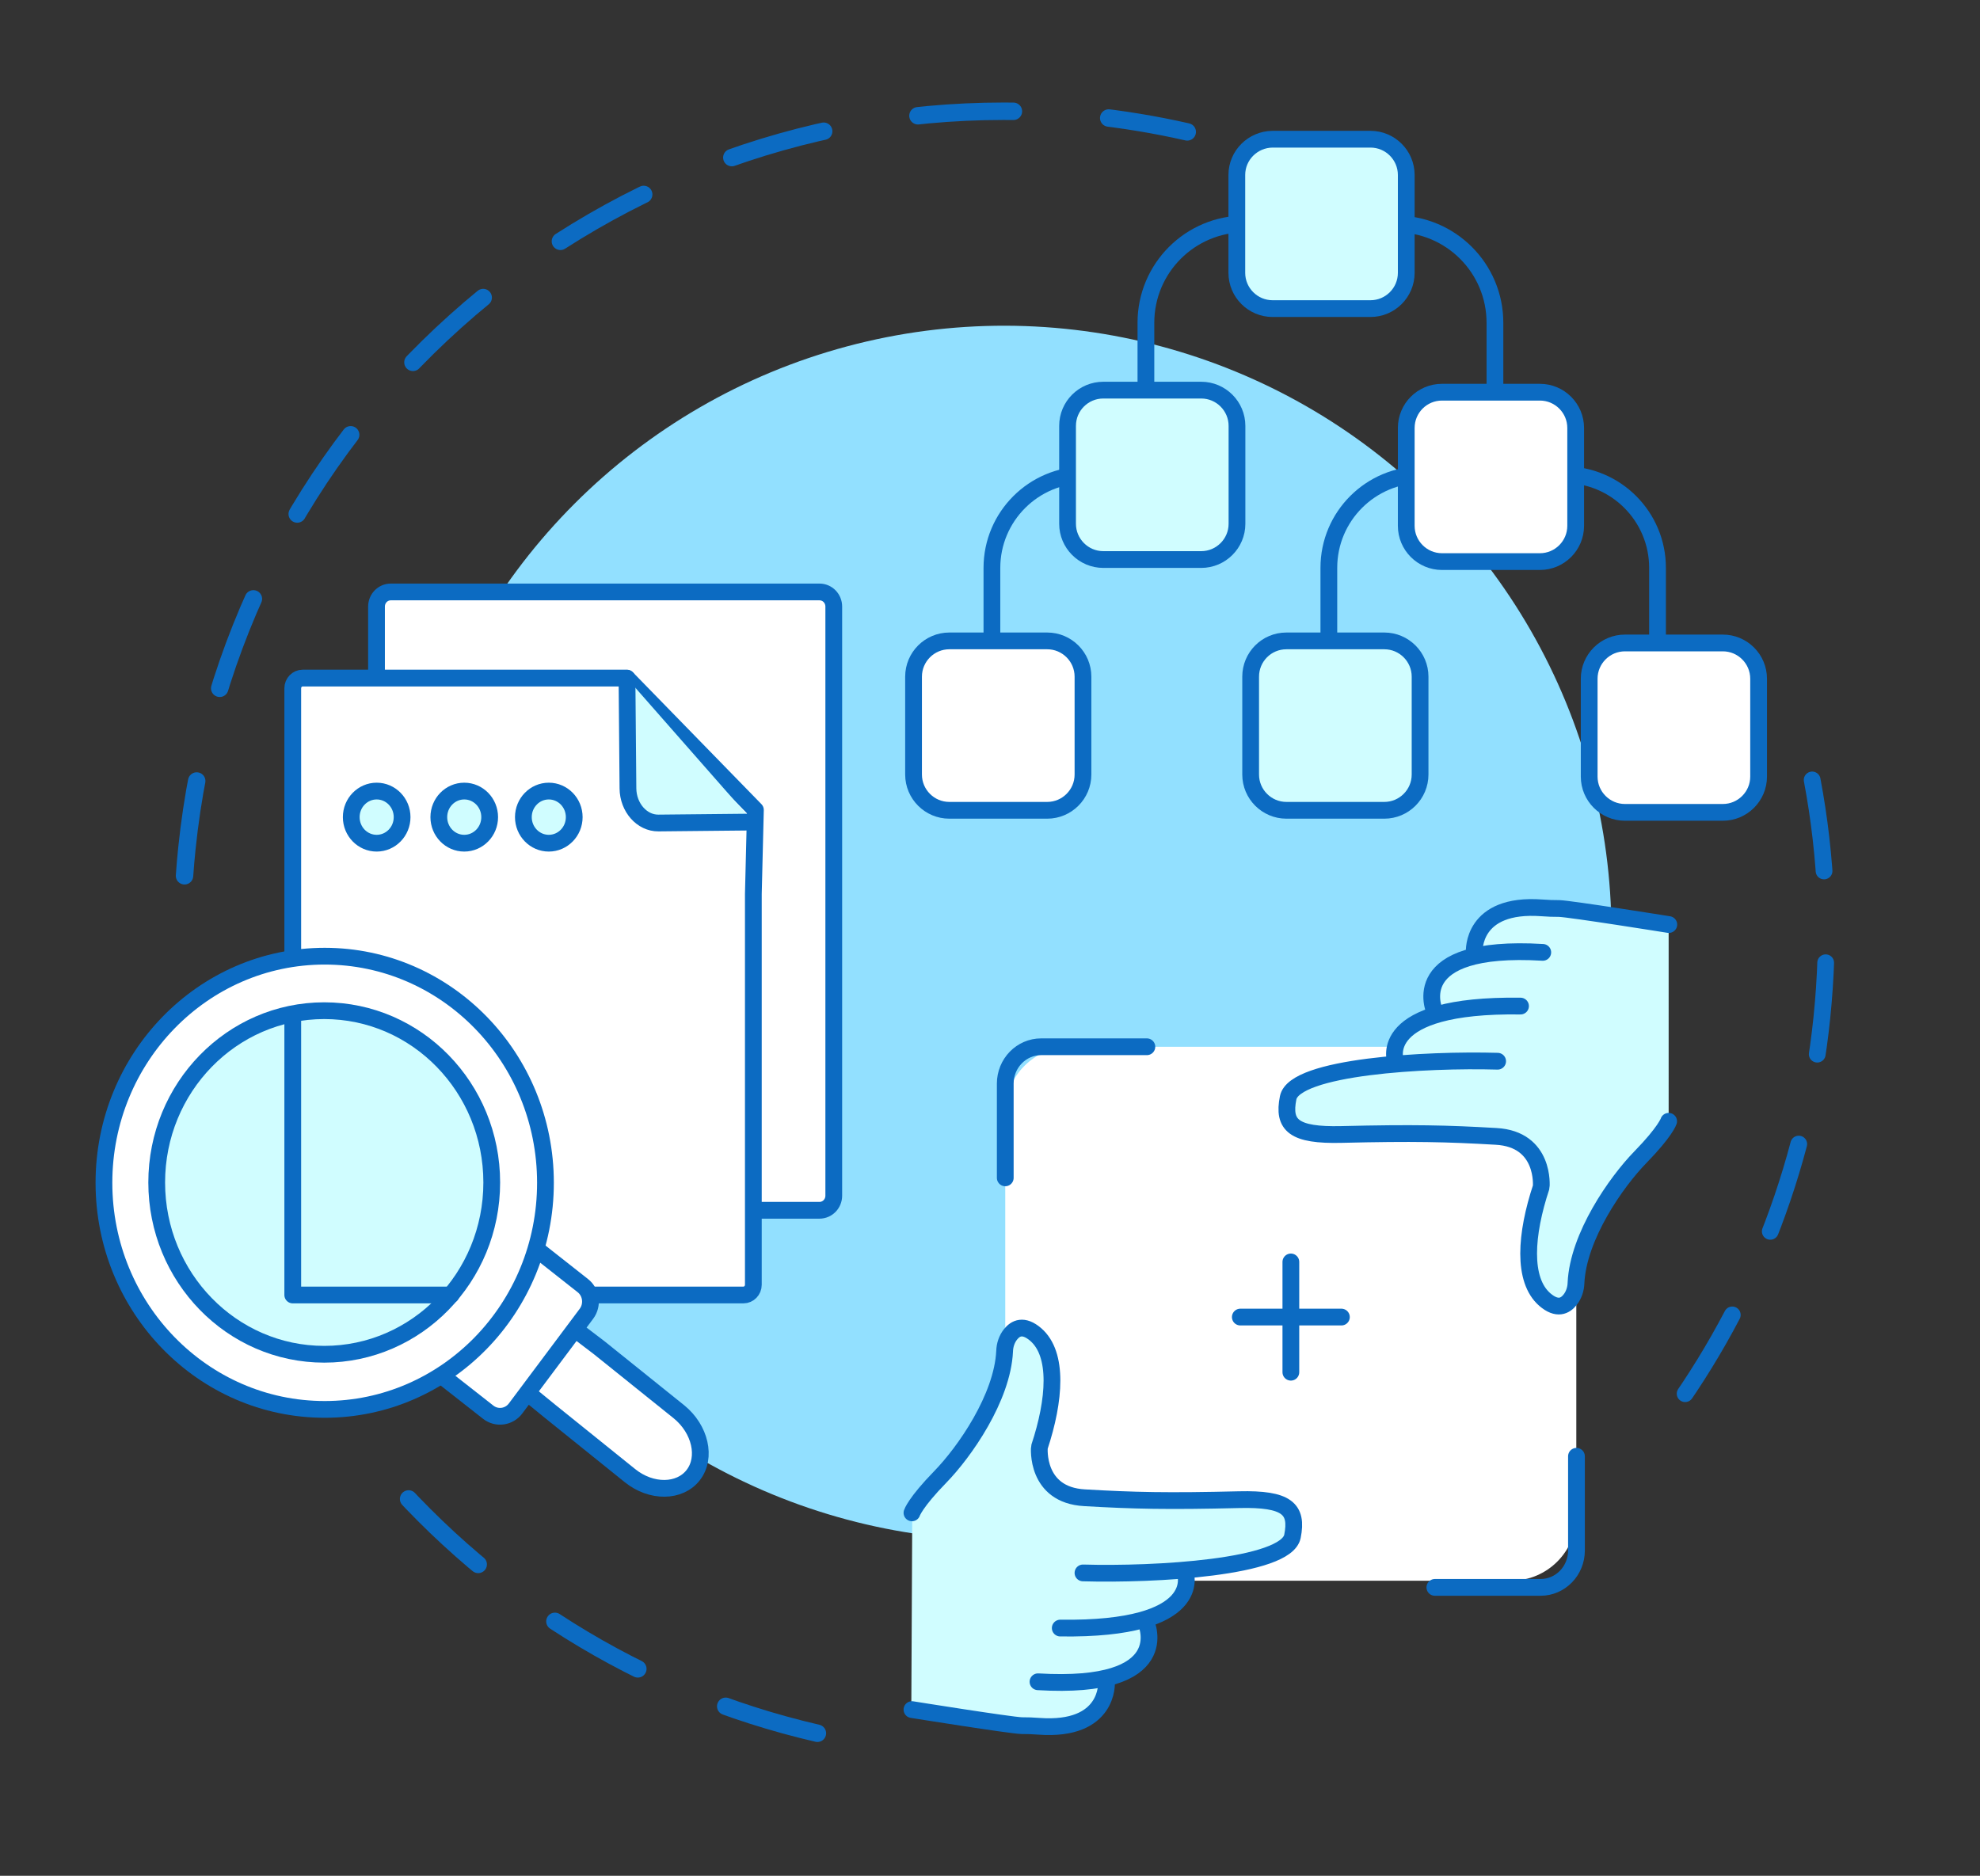 <?xml version="1.0" encoding="UTF-8"?> <svg xmlns="http://www.w3.org/2000/svg" xmlns:xlink="http://www.w3.org/1999/xlink" version="1.1" id="_x3C_Layer_x3E_" x="0px" y="0px" viewBox="0 0 1245.8 1180.4" style="enable-background:new 0 0 1245.8 1180.4;" xml:space="preserve"><rect x="0" y="0" width="1245.8" height="1180.4" fill="#333333" stroke="none"/> <style type="text/css"> .st0{fill:none;stroke:#0C6BC2;stroke-width:10.973;stroke-linecap:round;stroke-linejoin:round;stroke-miterlimit:10;stroke-dasharray:60.154;} .st1{fill:none;stroke:#0C6BC2;stroke-width:10.543;stroke-linecap:round;stroke-linejoin:round;stroke-miterlimit:10;stroke-dasharray:57.796;} .st2{fill:#92E0FF;} .st3{fill:#FFFFFF;} .st4{fill:#D0FDFF;} .st5{fill:none;stroke:#0C6BC2;stroke-width:10.543;stroke-linecap:round;stroke-linejoin:round;stroke-miterlimit:10;} .st6{fill:#FFFFFF;stroke:#0C6BC2;stroke-width:10.543;stroke-linecap:round;stroke-linejoin:round;stroke-miterlimit:10;} .st7{fill:#D0FDFF;stroke:#0C6BC2;stroke-width:10.543;stroke-linecap:round;stroke-linejoin:round;stroke-miterlimit:10;} </style> <path class="st0" d="M116.1,551.1c0.4-5.7,0.9-11.5,1.5-17.3c13.2-128,73.3-245.8,169.1-331.7C381.7,116.9,504.2,70,631.4,70 c17.8,0,35.9,0.9,53.7,2.8c21,2.2,41.7,5.6,61.9,10.2"></path> <path class="st0" d="M514.3,1090.7c-111.4-25.8-210.4-87.4-283.7-177.6"></path> <path class="st1" d="M1140.2,490.8c9.2,48.7,11.3,98.9,6.1,149.6c-9.9,96-46.2,186.3-104.1,261.7"></path> <ellipse transform="matrix(0.707 -0.707 0.707 0.707 -230.067 618.787)" class="st2" cx="631.9" cy="587.1" rx="382.2" ry="382.2"></ellipse> <path class="st3" d="M950.8,994.7H673.6c-22.7,0-41.1-18.4-41.1-41.1V699.8c0-22.7,18.4-41.1,41.1-41.1h277.1 c22.7,0,41.1,18.4,41.1,41.1v253.8C991.9,976.3,973.5,994.7,950.8,994.7z"></path> <path class="st4" d="M642.5,1083c3.6,0.1,7.2,0.2,10.7,0.5c44.4,3.5,42.7-27.3,42.7-27.3l-0.6-2.8c37.4-8.5,25.8-34.6,25.8-34.6 l-2.3-2c34-9.4,27.1-29.3,27.1-29.3l-6.8-1.5c36.7-2.5,71.7-8.7,74.3-21.3c3.6-17.4-3.5-23.8-33.4-23.3c-45.2,0.9-66.4,0.3-97.3-1.6 c-31-1.9-28.3-31.7-28.2-32c10-29.6,12.3-58.3-2-70.8c-7.7-6.7-12.8-4.1-15.9-0.2c-2.3,2.9-3.6,6.7-3.8,10.6 c-1.6,29.3-25.5,63.3-40.9,78.9c-15.9,16.1-17.9,22.5-17.9,22.5l-0.6,123.7C573.5,1072.5,635.4,1082.8,642.5,1083z"></path> <path class="st4" d="M980.9,571.7c-3.6-0.1-7.2-0.2-10.8-0.4c-44.4-3.3-42.6,27.5-42.6,27.5l0.6,2.8c-37.4,8.6-25.6,34.7-25.6,34.7 l2.3,1.9c-34,9.6-26.9,29.4-26.9,29.4l6.8,1.5c-36.7,2.6-71.7,9-74.2,21.7c-3.5,17.4,3.6,23.8,33.5,23.1c45.2-1.1,66.4-0.6,97.3,1.2 c31,1.7,28.5,31.6,28.4,31.9c-9.8,29.6-12,58.4,2.3,70.8c7.8,6.7,12.8,4,15.9,0.1c2.3-2.9,3.6-6.7,3.7-10.6 c1.4-29.3,25.2-63.4,40.5-79.1c15.8-16.2,17.8-22.6,17.8-22.6V581.8C1049.9,581.8,988,571.9,980.9,571.7z"></path> <g> <path class="st5" d="M942.3,667.8c-45-1.3-127.8,3.3-131.8,23c-3.5,17.4,3.6,23.8,33.5,23.1c45.2-1.1,66.4-0.6,97.3,1.2 c31,1.7,28.5,31.6,28.4,31.9c-9.8,29.6-12,58.4,2.3,70.8c7.8,6.7,12.8,4,15.9,0.1c2.3-2.9,3.6-6.7,3.7-10.6 c1.4-29.3,25.2-63.4,40.5-79.1c15.8-16.2,17.8-22.6,17.8-22.6"></path> <path class="st5" d="M878,667.6c0,0-12.8-35.8,78.7-34.5"></path> <path class="st5" d="M927.6,598.8c0,0-1.8-30.8,42.6-27.5c3.6,0.3,7.2,0.4,10.8,0.4c7.1,0.2,69,10.1,69,10.1"></path> <path class="st5" d="M902.6,636.3c0,0-19.1-42.2,68.1-37"></path> </g> <g> <path class="st5" d="M681.4,989.8c45,1.3,127.8-3.3,131.8-23c3.5-17.4-3.6-23.8-33.5-23.1c-45.2,1.1-66.4,0.6-97.3-1.2 c-31-1.7-28.5-31.6-28.4-31.9c9.8-29.6,12-58.4-2.3-70.8c-7.8-6.7-12.8-4-15.9-0.1c-2.3,2.9-3.6,6.7-3.7,10.6 c-1.4,29.3-25.2,63.4-40.5,79.1c-15.8,16.2-17.8,22.6-17.8,22.6"></path> <path class="st5" d="M745.8,990c0,0,12.8,35.8-78.7,34.5"></path> <path class="st5" d="M696.2,1058.8c0,0,1.8,30.8-42.6,27.5c-3.6-0.3-7.2-0.4-10.8-0.4c-7.1-0.2-69-10.1-69-10.1"></path> <path class="st5" d="M721.2,1021.3c0,0,19.1,42.2-68.1,37"></path> </g> <g> <line class="st5" x1="812.2" y1="794.1" x2="812.2" y2="863.5"></line> <line class="st5" x1="844" y1="828.8" x2="780.4" y2="828.8"></line> </g> <g> <path class="st5" d="M632.5,741.2v-59.3c0-12.8,10.1-23.2,22.6-23.2h66.5"></path> <path class="st5" d="M991.9,916.4v59.3c0,12.8-10.1,23.2-22.6,23.2h-66.5"></path> </g> <g> <g> <path class="st6" d="M474,761.6h41.6c5,0,9-4.1,9-9.2V381.7c0-5.1-4-9.2-9-9.2H245.9c-5,0-9,4.1-9,9.2v45.1"></path> <path class="st6" d="M184.2,603.1V433.1c0-3.5,2.8-6.4,6.2-6.4h138.7h11.6h53.7l80.9,83l-1.3,52.9v58.2v187.7 c0,3.5-2.8,6.4-6.2,6.4h-97.2"></path> <path class="st7" d="M394.5,426.8l0.6,69.3c0.1,12.1,8.8,21.9,19.2,21.8l59.7-0.6"></path> </g> <ellipse class="st7" cx="345.3" cy="514.2" rx="16" ry="16.4"></ellipse> <ellipse class="st7" cx="292.1" cy="514.2" rx="16" ry="16.4"></ellipse> <ellipse class="st7" cx="237" cy="514.2" rx="16" ry="16.4"></ellipse> </g> <g> <path class="st6" d="M331.9,876.5l14.2,11.6l50.3,40.5c13.4,10.8,31.3,10.6,39.8-0.4h0c8.5-11,4.4-28.9-9-39.8L376.9,848 l-15.1-11.5"></path> <path class="st6" d="M337.9,786.3l28.8,22.7c5.4,4.2,6.4,12.2,2.3,17.7l-44.6,59.6c-4.1,5.5-11.9,6.6-17.3,2.3L278.3,866"></path> <ellipse class="st6" cx="204.3" cy="744.3" rx="138.9" ry="142.6"></ellipse> <ellipse class="st7" cx="204" cy="744.1" rx="105.4" ry="108.1"></ellipse> <polyline class="st5" points="184.2,641.1 184.2,814.9 283.8,814.9 "></polyline> </g> <g> <path class="st5" d="M1042.9,446.9v-89.6c0-32.3-26.2-58.6-58.6-58.6h-89.6c-32.3,0-58.6,26.2-58.6,58.6v89.6"></path> <path class="st6" d="M999.9,427.1v61.6c0,12.4,10.1,22.5,22.5,22.5h61.6c12.4,0,22.5-10.1,22.5-22.5v-61.6 c0-12.4-10.1-22.5-22.5-22.5h-61.6C1010,404.6,999.9,414.7,999.9,427.1z"></path> <path class="st7" d="M786.9,425.8v61.6c0,12.4,10.1,22.5,22.5,22.5h61.6c12.4,0,22.5-10.1,22.5-22.5v-61.6 c0-12.4-10.1-22.5-22.5-22.5h-61.6C796.9,403.3,786.9,413.4,786.9,425.8z"></path> <path class="st5" d="M682.7,298.8c-32.3,0-58.6,26.2-58.6,58.6v89.6"></path> <path class="st6" d="M574.8,425.8v61.6c0,12.4,10.1,22.5,22.5,22.5h61.6c12.4,0,22.5-10.1,22.5-22.5v-61.6 c0-12.4-10.1-22.5-22.5-22.5h-61.6C584.9,403.3,574.8,413.4,574.8,425.8z"></path> <g> <path class="st5" d="M940.6,298.3v-95.2c0-34.4-27.9-62.2-62.2-62.2h-95.2c-34.4,0-62.2,27.9-62.2,62.2v95.2"></path> <path class="st6" d="M884.8,269.3v61.6c0,12.4,10.1,22.5,22.5,22.5h61.6c12.4,0,22.5-10.1,22.5-22.5v-61.6 c0-12.4-10.1-22.5-22.5-22.5h-61.6C894.8,246.8,884.8,256.9,884.8,269.3z"></path> <path class="st7" d="M671.7,268v61.6c0,12.4,10.1,22.5,22.5,22.5h61.6c12.4,0,22.5-10.1,22.5-22.5V268c0-12.4-10.1-22.5-22.5-22.5 h-61.6C681.8,245.5,671.7,255.5,671.7,268z"></path> <path class="st7" d="M778.2,110.1v61.6c0,12.4,10.1,22.5,22.5,22.5h61.6c12.4,0,22.5-10.1,22.5-22.5v-61.6 c0-12.4-10.1-22.5-22.5-22.5h-61.6C788.3,87.7,778.2,97.7,778.2,110.1z"></path> </g> </g> </svg> 